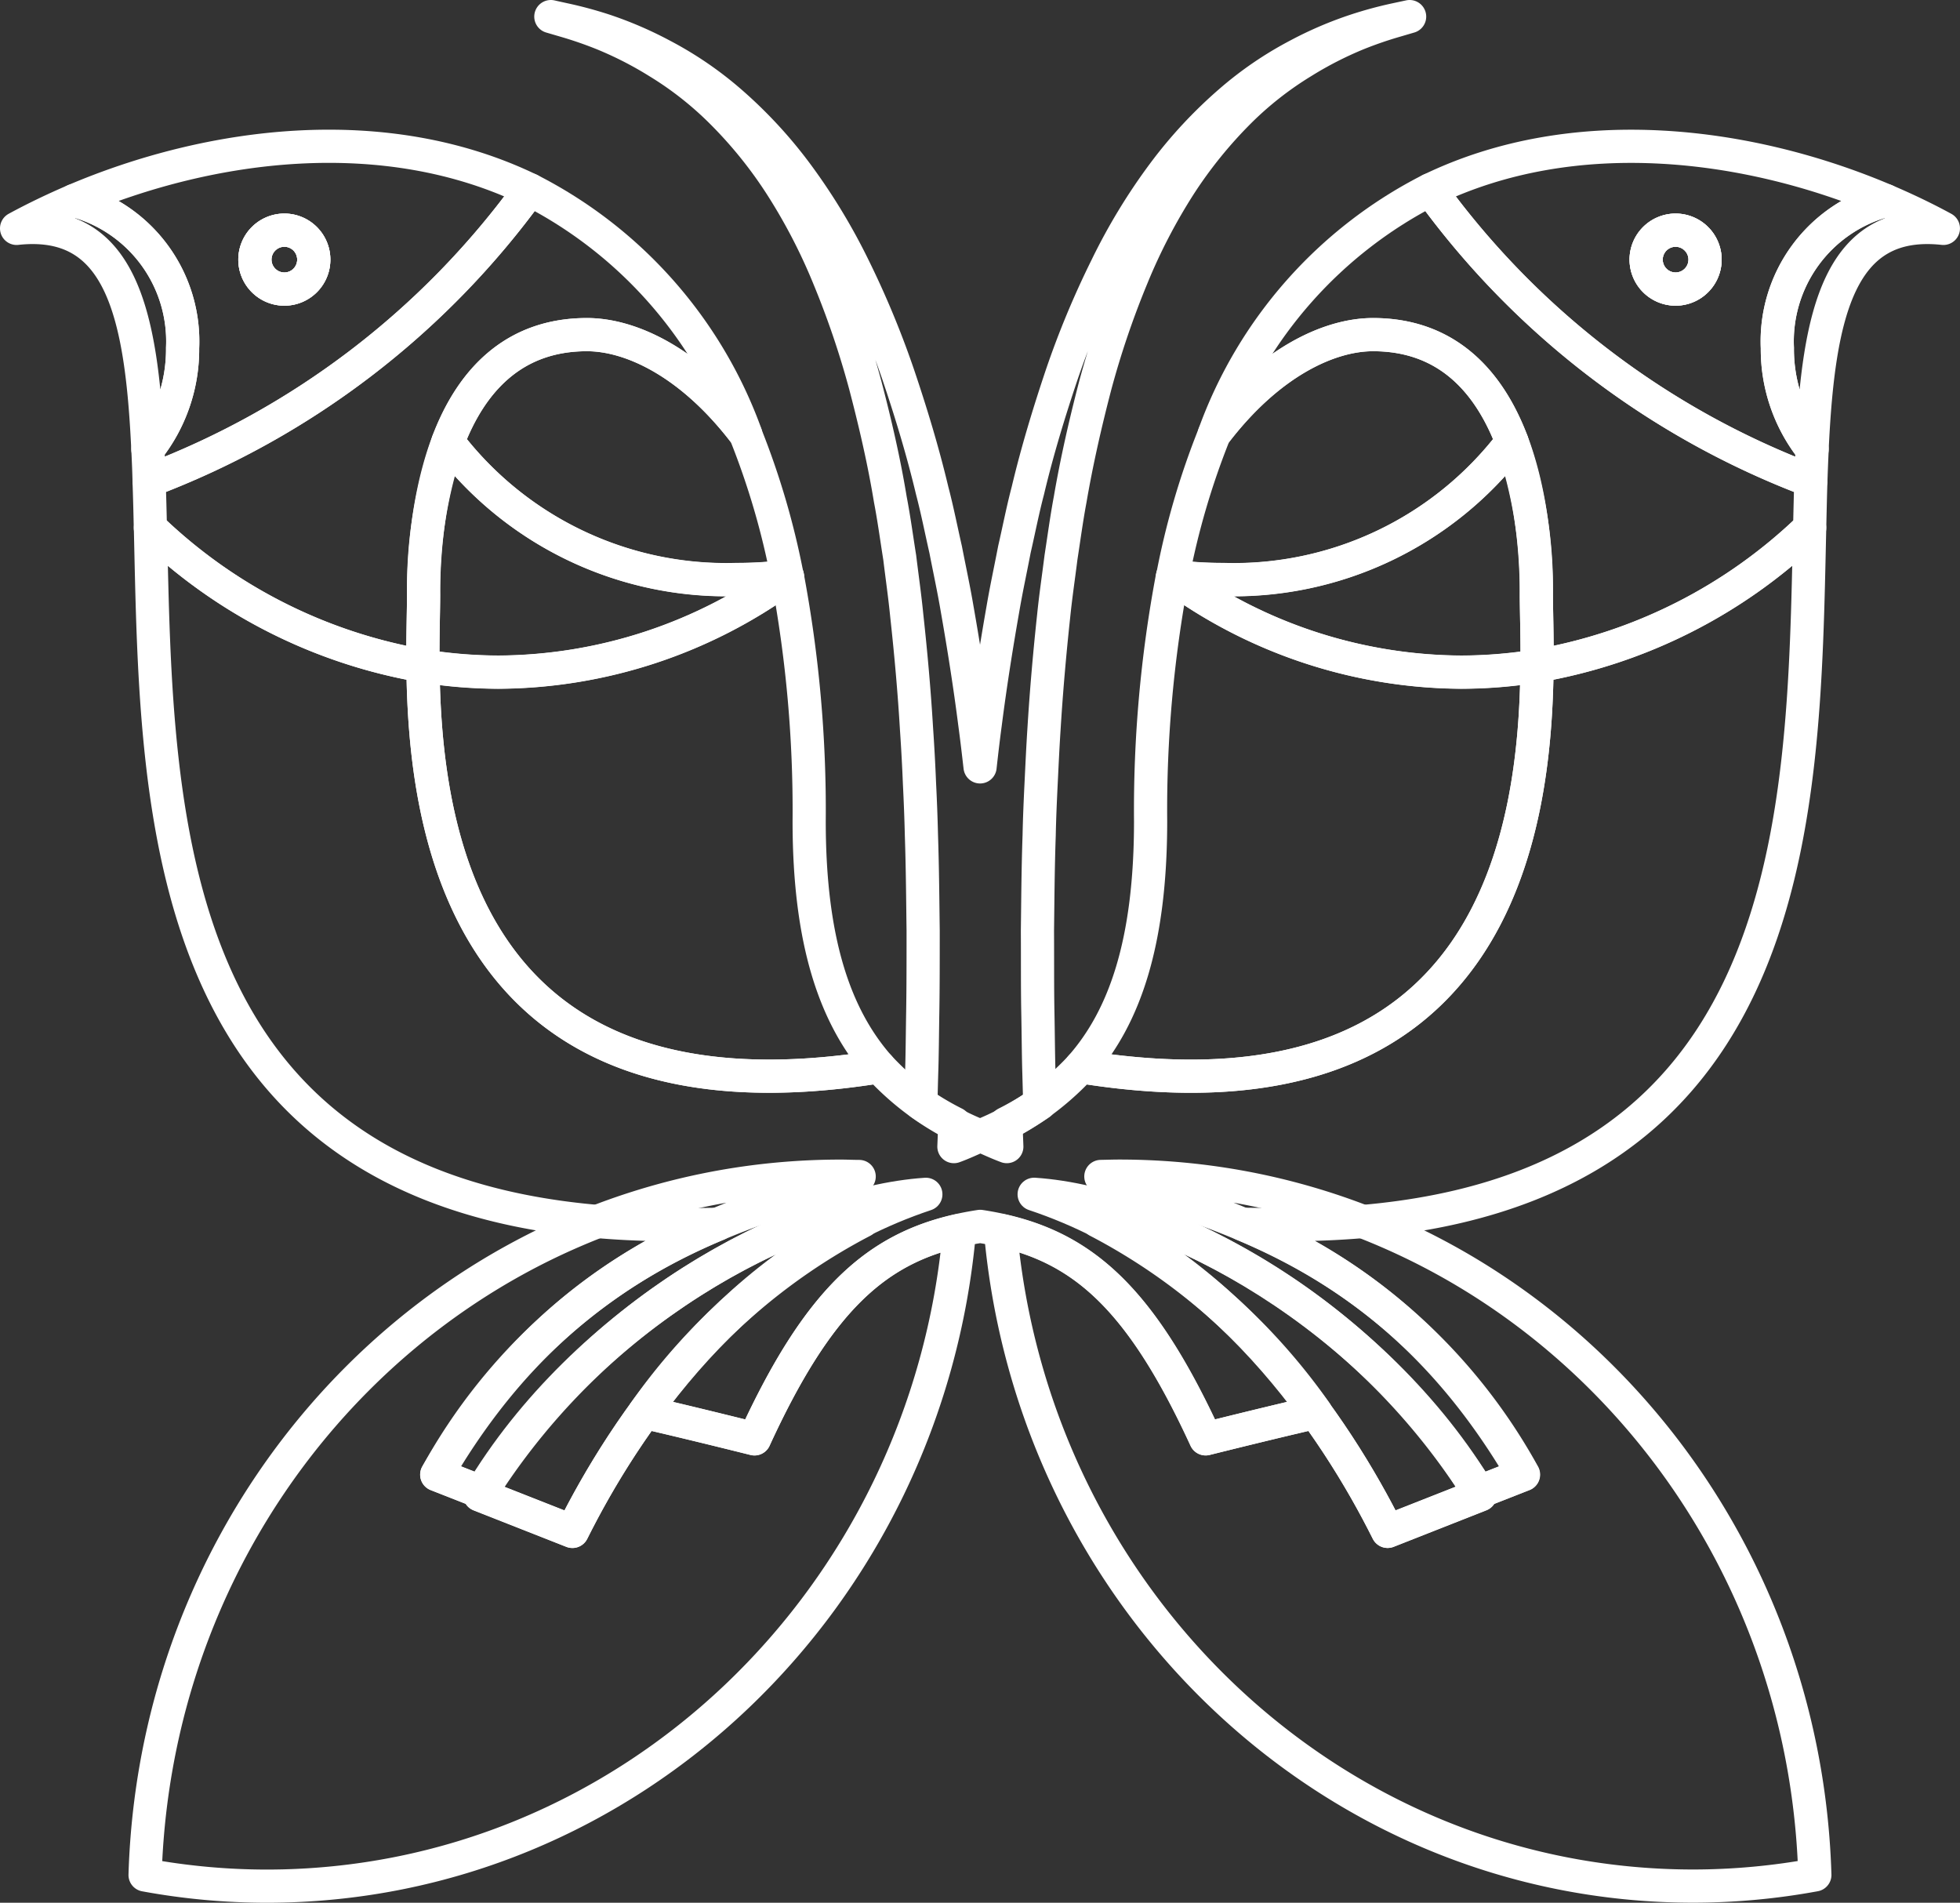 <svg xmlns="http://www.w3.org/2000/svg" width="59.062" height="57.329" viewBox="0 0 59.062 57.329">
  <rect x="0" y="0" width="59.062" height="57.329" fill="#333333" stroke="none"/>
  <g id="Grupo_7" data-name="Grupo 7" transform="translate(1191.008 1318.626)">
    <path id="Caminho_1" data-name="Caminho 1" d="M-1136.547-1318.033a11.762,11.762,0,0,0-1.176.319,11.127,11.127,0,0,0-1.753.75,10.67,10.67,0,0,0-2.049,1.4,13.618,13.618,0,0,0-2.009,2.164,17.608,17.608,0,0,0-1.712,2.82,26.663,26.663,0,0,0-1.354,3.253c-.381,1.135-.736,2.3-1.017,3.484-.155.588-.27,1.184-.406,1.774-.113.592-.242,1.182-.342,1.77-.207,1.176-.389,2.338-.533,3.463-.06.447-.111.881-.159,1.316-.05-.435-.1-.869-.161-1.316-.144-1.126-.326-2.287-.533-3.463-.1-.588-.228-1.178-.343-1.77-.135-.59-.251-1.186-.406-1.774-.281-1.182-.636-2.349-1.019-3.484a27.206,27.206,0,0,0-1.351-3.253,18.033,18.033,0,0,0-1.714-2.82,13.6,13.6,0,0,0-2.006-2.164,10.718,10.718,0,0,0-2.054-1.4,11.265,11.265,0,0,0-1.746-.75,12.12,12.12,0,0,0-1.18-.319c-.276-.06-.421-.093-.421-.093l.413.121a12.072,12.072,0,0,1,1.145.394,11.07,11.07,0,0,1,1.672.854,10.294,10.294,0,0,1,1.9,1.49,13.2,13.2,0,0,1,1.79,2.209,17.2,17.2,0,0,1,1.462,2.817,26.45,26.45,0,0,1,1.094,3.224c.294,1.121.562,2.272.754,3.44.112.58.19,1.17.283,1.75.071.586.155,1.166.212,1.748.127,1.159.228,2.3.294,3.415q.057.833.089,1.636c.027.535.047,1.058.059,1.569.034,1.02.04,1.986.052,2.877,0,.892,0,1.711-.012,2.433s-.015,1.346-.034,1.874c-.01.357-.018.656-.023.9a8.882,8.882,0,0,0,1.019.6c0,.083,0,.133,0,.133l-.023.563c.278-.1.532-.224.8-.337.261.113.517.235.794.337l-.022-.563s0-.05-.006-.133a8.859,8.859,0,0,0,1.021-.6c-.008-.247-.015-.546-.025-.9-.017-.528-.019-1.149-.033-1.874s-.007-1.541-.012-2.433c.012-.891.016-1.857.052-2.877.01-.511.033-1.033.059-1.569s.051-1.081.087-1.636c.068-1.112.167-2.256.292-3.415.059-.582.146-1.162.219-1.748.09-.58.168-1.17.277-1.75.2-1.167.464-2.318.757-3.44a26.469,26.469,0,0,1,1.093-3.224,17.267,17.267,0,0,1,1.46-2.817,13.5,13.5,0,0,1,1.79-2.209,10.323,10.323,0,0,1,1.9-1.49,11.085,11.085,0,0,1,1.669-.854,11.932,11.932,0,0,1,1.148-.394l.412-.121Z" transform="translate(-12.418)" fill="none" stroke="#fff" stroke-linecap="round" stroke-linejoin="round" stroke-width="1"/>
    <g id="Grupo_4" data-name="Grupo 4" transform="translate(-1190.508 -1314.218)">
      <path id="Caminho_2" data-name="Caminho 2" d="M-1176.9-1306.727a.888.888,0,0,0-.887.888.888.888,0,0,0,.887.887.886.886,0,0,0,.887-.887A.886.886,0,0,0-1176.9-1306.727Z" transform="translate(1184.968 1309.254)" fill="none" stroke="#fff" stroke-linecap="round" stroke-linejoin="round" stroke-width="1"/>
      <path id="Caminho_3" data-name="Caminho 3" d="M-1173.7-1309.892c-4.363-2.114-9.621-1.426-13.723.321a4.391,4.391,0,0,1,3.261,4.444,4.861,4.861,0,0,1-1.046,3.053c.014.308.029.623.036.945A25.09,25.09,0,0,0-1173.7-1309.892Z" transform="translate(1189.165 1311.203)" fill="none" stroke="#fff" stroke-linecap="round" stroke-linejoin="round" stroke-width="1"/>
      <path id="Caminho_4" data-name="Caminho 4" d="M-1176.9-1304.952a.888.888,0,0,1-.887-.887.888.888,0,0,1,.887-.888.886.886,0,0,1,.887.888A.886.886,0,0,1-1176.9-1304.952Z" transform="translate(1184.968 1309.254)" fill="none" stroke="#fff" stroke-linecap="round" stroke-linejoin="round" stroke-width="1"/>
      <path id="Caminho_5" data-name="Caminho 5" d="M-1176.9-1306.727a.888.888,0,0,0-.887.888.888.888,0,0,0,.887.887.886.886,0,0,0,.887-.887A.886.886,0,0,0-1176.9-1306.727Z" transform="translate(1184.968 1309.254)" fill="none" stroke="#fff" stroke-linecap="round" stroke-linejoin="round" stroke-width="1"/>
      <path id="Caminho_6" data-name="Caminho 6" d="M-1188.767-1308.311c-.605.26-1.19.54-1.741.84,3.136-.341,3.766,2.552,3.956,6.658a4.859,4.859,0,0,0,1.046-3.053A4.391,4.391,0,0,0-1188.767-1308.311Z" transform="translate(1190.508 1309.944)" fill="none" stroke="#fff" stroke-linecap="round" stroke-linejoin="round" stroke-width="1"/>
      <path id="Caminho_7" data-name="Caminho 7" d="M-1168.818-1285.543c.05,4.859,1.187,14.1,13.745,12.078-1.312-1.492-2.107-3.735-2.107-7.4a38.036,38.036,0,0,0-.653-7.362,14.9,14.9,0,0,1-8.707,2.871A14.606,14.606,0,0,1-1168.818-1285.543Z" transform="translate(1181.063 1301.198)" fill="none" stroke="#fff" stroke-linecap="round" stroke-linejoin="round" stroke-width="1"/>
      <path id="Caminho_8" data-name="Caminho 8" d="M-1175.164-1296.69c0-2.824.725-7.827,4.924-7.827,1.328,0,3.143.839,4.784,3a13.374,13.374,0,0,0-6.508-7.365,25.09,25.09,0,0,1-11.472,8.764c.017.462.029.937.039,1.422a15.644,15.644,0,0,0,8.213,4.158C-1175.192-1295.439-1175.164-1296.19-1175.164-1296.69Z" transform="translate(1187.428 1310.192)" fill="none" stroke="#fff" stroke-linecap="round" stroke-linejoin="round" stroke-width="1"/>
      <path id="Caminho_9" data-name="Caminho 9" d="M-1168.064-1295.427a13.5,13.5,0,0,0-.735,4.6c0,.5-.028,1.251-.02,2.154a14.59,14.59,0,0,0,2.279.186,14.9,14.9,0,0,0,8.707-2.871.018.018,0,0,1,0-.013,12.273,12.273,0,0,1-1.523.094A10.548,10.548,0,0,1-1168.064-1295.427Z" transform="translate(1181.064 1304.333)" fill="none" stroke="#fff" stroke-linecap="round" stroke-linejoin="round" stroke-width="1"/>
      <path id="Caminho_10" data-name="Caminho 10" d="M-1163.292-1301.152c-2.26,0-3.515,1.453-4.189,3.232a10.548,10.548,0,0,0,8.7,4.145,12.25,12.25,0,0,0,1.523-.094,23.45,23.45,0,0,0-1.255-4.281C-1160.15-1300.312-1161.965-1301.152-1163.292-1301.152Z" transform="translate(1180.48 1306.826)" fill="none" stroke="#fff" stroke-linecap="round" stroke-linejoin="round" stroke-width="1"/>
      <g id="Grupo_3" data-name="Grupo 3" transform="translate(3.873 31.029)">
        <g id="Grupo_2" data-name="Grupo 2">
          <path id="Caminho_11" data-name="Caminho 11" d="M-1165.286-1248.322c-1.458-.364-2.535-.621-3.311-.8a25.408,25.408,0,0,0-2.175,3.587l-2.795-1.1.051-.081-1.345-.528c3.679-6.314,8.55-7.76,12.73-8.984-.185,0-.37-.01-.554-.01-11.364,0-20.611,9.366-20.964,21.055a20.275,20.275,0,0,0,3.66.337c10.938,0,19.912-8.682,20.881-19.758C-1161.649-1254.044-1163.382-1252.469-1165.286-1248.322Z" transform="translate(1183.648 1256.239)" fill="none" stroke="#fff" stroke-linecap="round" stroke-linejoin="round" stroke-width="1"/>
          <path id="Caminho_12" data-name="Caminho 12" d="M-1134.412-1256.239c-.186,0-.37.007-.553.01,4.177,1.224,9.05,2.67,12.728,8.984l-1.345.528c.017.028.037.055.051.081l-2.793,1.1a25.683,25.683,0,0,0-2.176-3.587c-.776.18-1.854.438-3.311.8-1.908-4.148-3.636-5.722-6.18-6.283.969,11.075,9.942,19.758,20.881,19.758a20.3,20.3,0,0,0,3.66-.337C-1113.8-1246.873-1123.047-1256.239-1134.412-1256.239Z" transform="translate(1163.765 1256.239)" fill="none" stroke="#fff" stroke-linecap="round" stroke-linejoin="round" stroke-width="1"/>
        </g>
      </g>
    </g>
    <g id="Grupo_6" data-name="Grupo 6" transform="translate(-1186.477 -1314.218)">
      <path id="Caminho_13" data-name="Caminho 13" d="M-1102.636-1306.727a.889.889,0,0,1,.889.888.889.889,0,0,1-.889.887.889.889,0,0,1-.887-.887A.888.888,0,0,1-1102.636-1306.727Z" transform="translate(1148.596 1309.254)" fill="none" stroke="#fff" stroke-linecap="round" stroke-linejoin="round" stroke-width="1"/>
      <path id="Caminho_14" data-name="Caminho 14" d="M-1103.578-1301.128c.011-.321.023-.636.038-.945a4.863,4.863,0,0,1-1.047-3.053,4.39,4.39,0,0,1,3.258-4.444c-4.1-1.747-9.356-2.435-13.718-.321A25.071,25.071,0,0,0-1103.578-1301.128Z" transform="translate(1153.615 1311.203)" fill="none" stroke="#fff" stroke-linecap="round" stroke-linejoin="round" stroke-width="1"/>
      <path id="Caminho_15" data-name="Caminho 15" d="M-1103.523-1305.839a.888.888,0,0,1,.887-.888.889.889,0,0,1,.889.888.889.889,0,0,1-.889.887A.889.889,0,0,1-1103.523-1305.839Z" transform="translate(1148.596 1309.254)" fill="none" stroke="#fff" stroke-linecap="round" stroke-linejoin="round" stroke-width="1"/>
      <path id="Caminho_16" data-name="Caminho 16" d="M-1102.636-1306.727a.889.889,0,0,1,.889.888.889.889,0,0,1-.889.887.889.889,0,0,1-.887-.887A.888.888,0,0,1-1102.636-1306.727Z" transform="translate(1148.596 1309.254)" fill="none" stroke="#fff" stroke-linecap="round" stroke-linejoin="round" stroke-width="1"/>
      <path id="Caminho_17" data-name="Caminho 17" d="M-1093.26-1308.311c.609.26,1.194.54,1.744.84-3.136-.341-3.765,2.552-3.956,6.658a4.863,4.863,0,0,1-1.047-3.053A4.39,4.39,0,0,1-1093.26-1308.311Z" transform="translate(1145.546 1309.944)" fill="none" stroke="#fff" stroke-linecap="round" stroke-linejoin="round" stroke-width="1"/>
      <path id="Caminho_18" data-name="Caminho 18" d="M-1119.951-1285.543c-.048,4.859-1.185,14.1-13.744,12.078,1.312-1.492,2.1-3.735,2.1-7.4a37.845,37.845,0,0,1,.656-7.362,14.883,14.883,0,0,0,8.7,2.871A14.563,14.563,0,0,0-1119.951-1285.543Z" transform="translate(1161.736 1301.198)" fill="none" stroke="#fff" stroke-linecap="round" stroke-linejoin="round" stroke-width="1"/>
      <path id="Caminho_19" data-name="Caminho 19" d="M-1116.871-1296.69c0-2.824-.724-7.827-4.922-7.827-1.326,0-3.147.839-4.785,3a13.366,13.366,0,0,1,6.51-7.365,25.071,25.071,0,0,0,11.469,8.764c-.015.462-.025.937-.036,1.422a15.656,15.656,0,0,1-8.215,4.158C-1116.842-1295.439-1116.871-1296.19-1116.871-1296.69Z" transform="translate(1158.636 1310.192)" fill="none" stroke="#fff" stroke-linecap="round" stroke-linejoin="round" stroke-width="1"/>
      <path id="Caminho_20" data-name="Caminho 20" d="M-1118.577-1295.427a13.485,13.485,0,0,1,.736,4.6c0,.5.029,1.251.02,2.154a14.549,14.549,0,0,1-2.28.186,14.882,14.882,0,0,1-8.7-2.871.03.03,0,0,1,0-.013,12.181,12.181,0,0,0,1.519.094A10.541,10.541,0,0,0-1118.577-1295.427Z" transform="translate(1159.606 1304.333)" fill="none" stroke="#fff" stroke-linecap="round" stroke-linejoin="round" stroke-width="1"/>
      <path id="Caminho_21" data-name="Caminho 21" d="M-1122.76-1301.152c2.263,0,3.513,1.453,4.187,3.232a10.541,10.541,0,0,1-8.706,4.145,12.157,12.157,0,0,1-1.518-.094,23.282,23.282,0,0,1,1.253-4.281C-1125.906-1300.312-1124.086-1301.152-1122.76-1301.152Z" transform="translate(1159.603 1306.826)" fill="none" stroke="#fff" stroke-linecap="round" stroke-linejoin="round" stroke-width="1"/>
      <path id="Caminho_22" data-name="Caminho 22" d="M-1133.366-1290.837a15.654,15.654,0,0,1-8.215,4.158c-.049,4.859-1.185,14.1-13.744,12.078a8.309,8.309,0,0,1-3.04,2.087,8.288,8.288,0,0,1-3.042-2.087c-12.558,2.019-13.7-7.219-13.745-12.078a15.643,15.643,0,0,1-8.213-4.158c.2,8.847.163,20.994,15.765,20.994.462,0,.9,0,1.329-.012a17,17,0,0,0-8.465,7.543l1.345.528a20.508,20.508,0,0,1,9.878-8.133c.561-.015,1.1-.026,1.609-.035a18.475,18.475,0,0,0-6.572,5.761c.776.178,1.853.436,3.314.8,2.054-4.474,3.908-5.957,6.8-6.4,2.889.442,4.742,1.924,6.8,6.4,1.461-.365,2.537-.623,3.312-.8a18.459,18.459,0,0,0-6.569-5.761c.508.009,1.047.02,1.61.035a20.5,20.5,0,0,1,9.876,8.133l1.345-.528a16.992,16.992,0,0,0-8.464-7.543c.432.007.866.012,1.331.012C-1133.528-1269.843-1133.566-1281.99-1133.366-1290.837Z" transform="translate(1183.367 1302.334)" fill="none" stroke="#fff" stroke-linecap="round" stroke-linejoin="round" stroke-width="1"/>
      <g id="Grupo_5" data-name="Grupo 5" transform="translate(9.923 31.576)">
        <path id="Caminho_23" data-name="Caminho 23" d="M-1136.191-1255.27c5.774,1.925,9.11,7.072,10.651,10.156l2.793-1.1C-1125.891-1251.518-1132.134-1255-1136.191-1255.27Z" transform="translate(1152.9 1255.27)" fill="none" stroke="#fff" stroke-linecap="round" stroke-linejoin="round" stroke-width="1"/>
        <path id="Caminho_24" data-name="Caminho 24" d="M-1165.789-1246.213l2.795,1.1c1.539-3.083,4.876-8.231,10.65-10.156C-1156.4-1255-1162.646-1251.518-1165.789-1246.213Z" transform="translate(1165.789 1255.27)" fill="none" stroke="#fff" stroke-linecap="round" stroke-linejoin="round" stroke-width="1"/>
      </g>
    </g>
  </g>
</svg>
